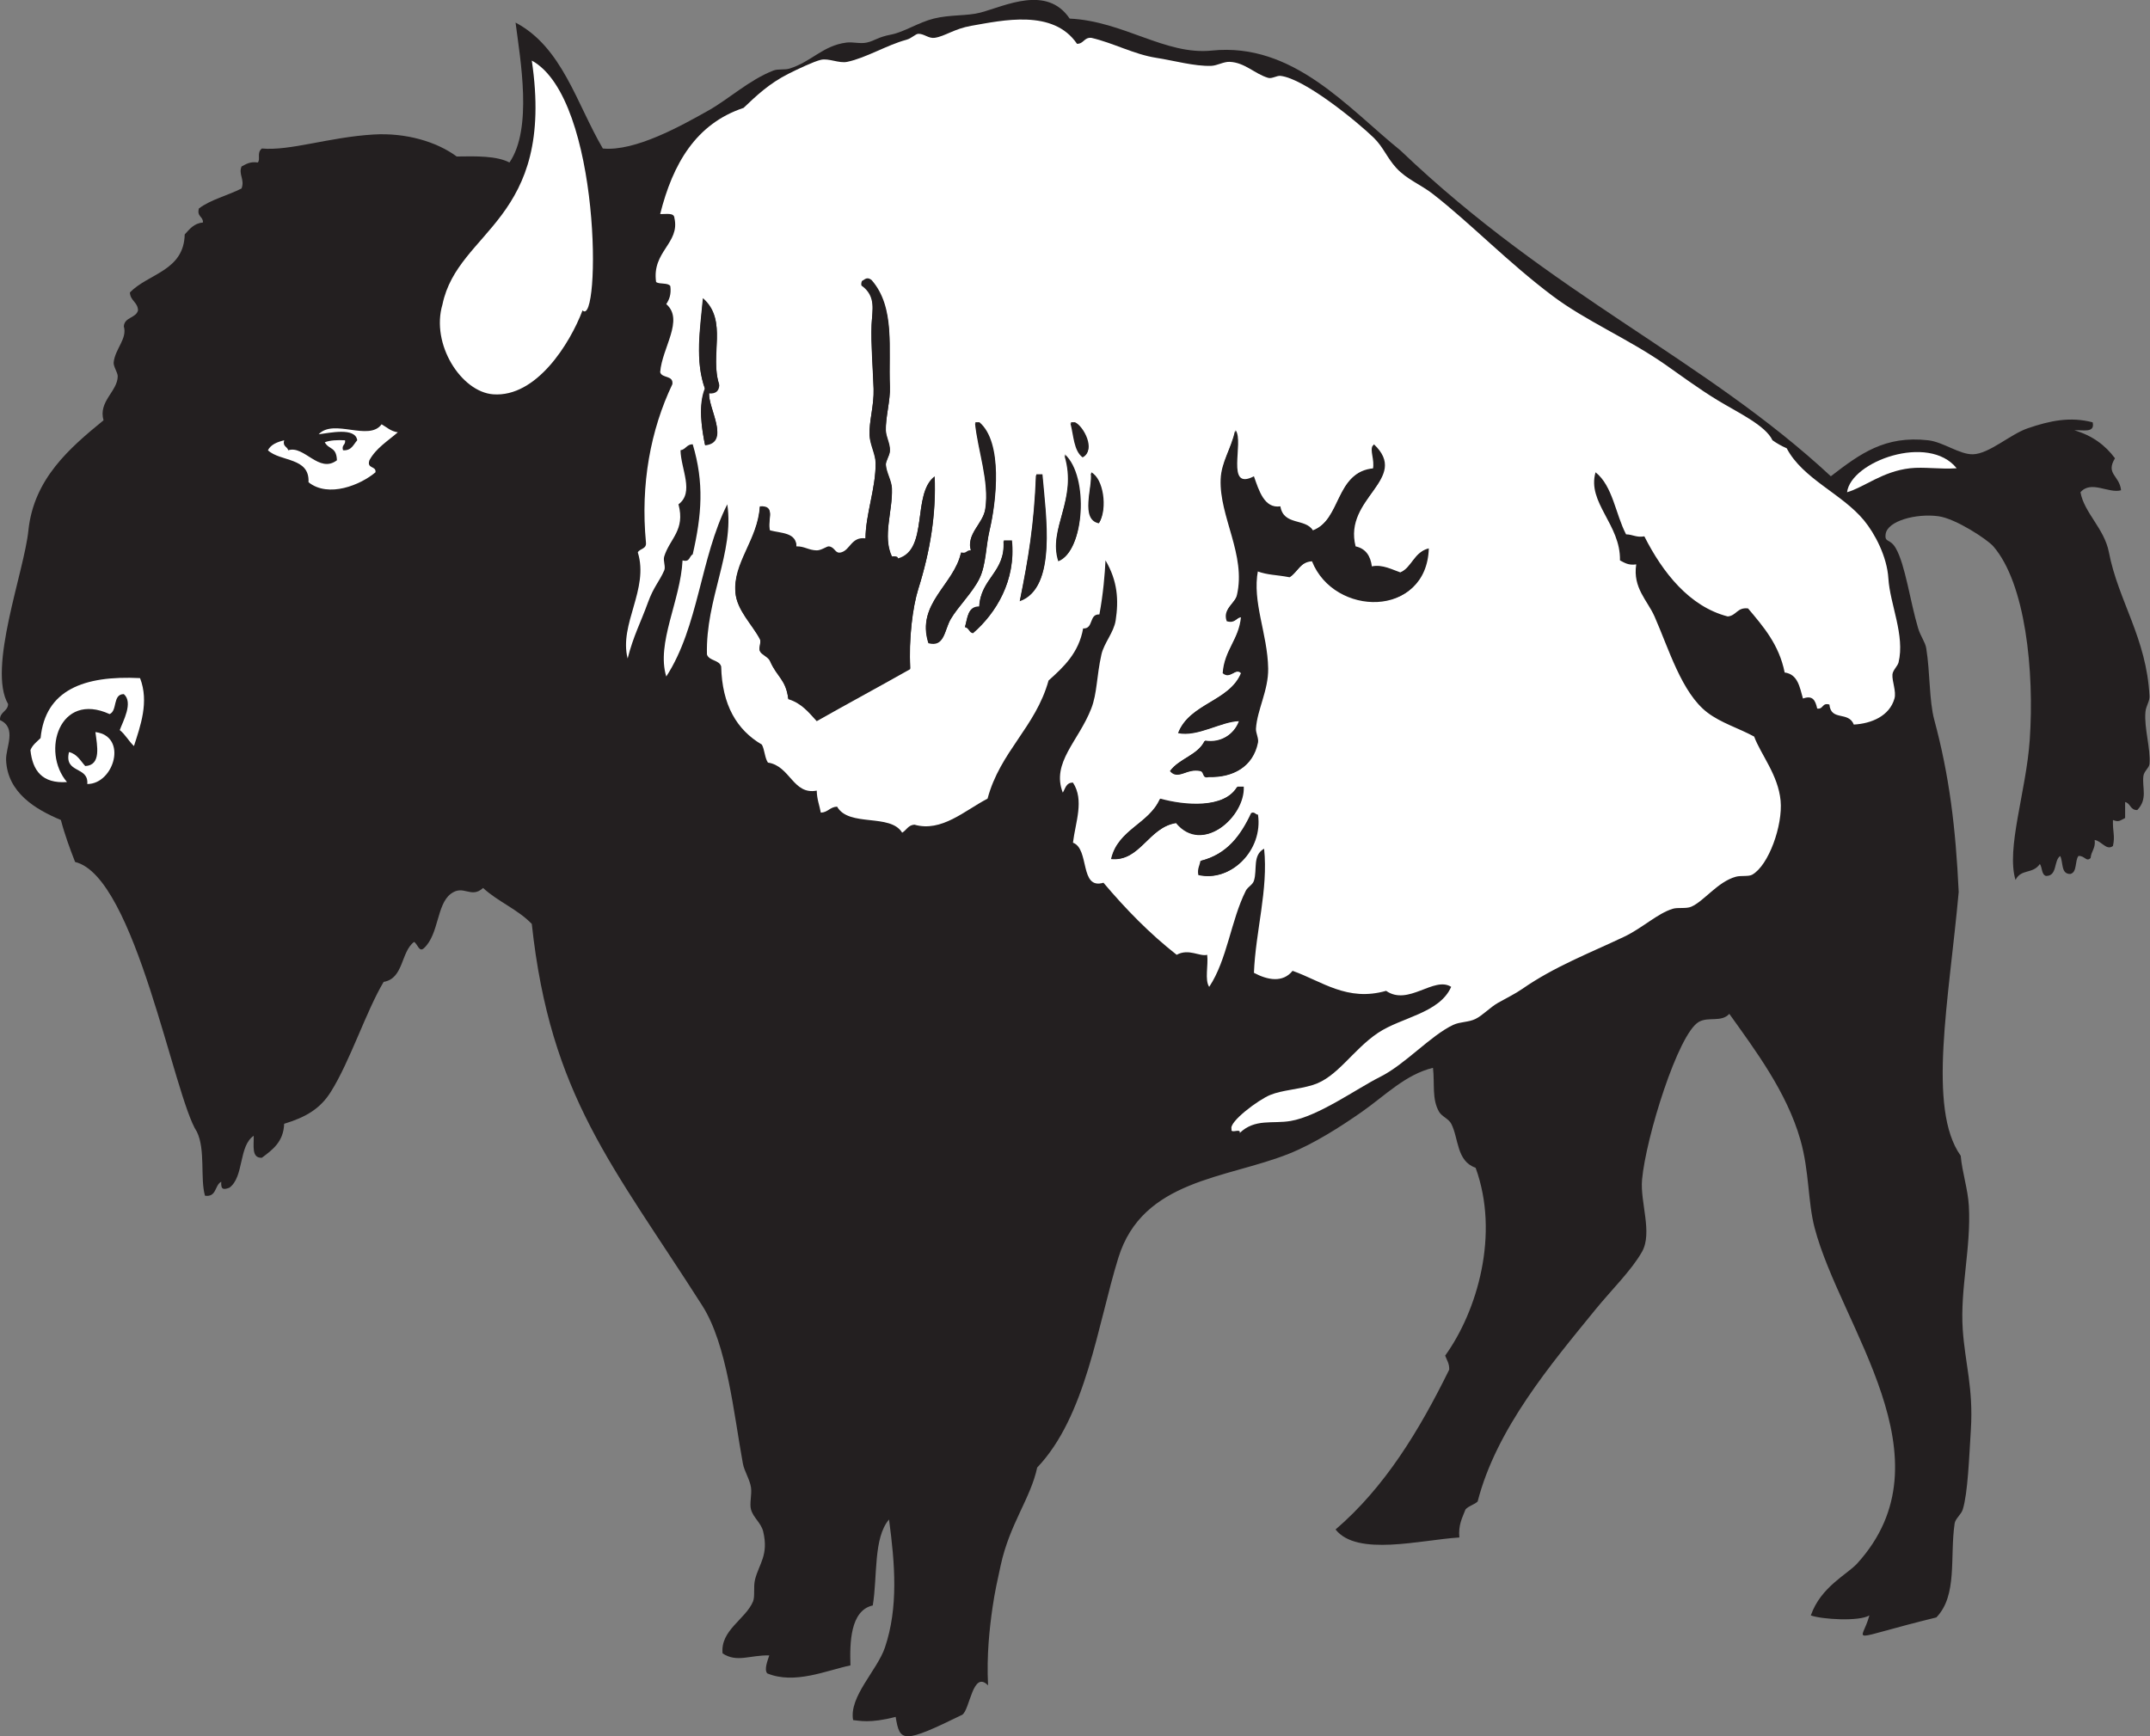 <?xml version="1.0" encoding="UTF-8" standalone="no"?>
<svg
   xmlns:dc="http://purl.org/dc/elements/1.1/"
   xmlns:cc="http://creativecommons.org/ns#"
   xmlns:rdf="http://www.w3.org/1999/02/22-rdf-syntax-ns#"
   xmlns:svg="http://www.w3.org/2000/svg"
   xmlns="http://www.w3.org/2000/svg"
   viewBox="0 0 528.067 426.533"
   height="426.533"
   width="528.067"
   xml:space="preserve"
   id="svg2"
   version="1.1"><rect x="0" y="0" width="528.067" height="426.533" fill="#808080" stroke="none"/><defs
     id="defs6" /><g
     transform="matrix(1.333,0,0,-1.333,0,426.533)"
     id="g10"><g
       transform="scale(0.1)"
       id="g12"><path
         id="path14"
         style="fill:#231f20;fill-opacity:1;fill-rule:evenodd;stroke:none"
         d="m 3373.38,2322.09 c 53.91,41.46 99.69,75.41 179.52,66.29 27.85,-3.18 57.56,-26.35 82.28,-25.78 29.98,0.69 68.67,36.8 100.97,47.88 41.58,14.27 78.37,21.74 119.68,11.05 4.8,-20.69 -18.64,-13.56 -33.66,-14.73 32.74,-9.5 56.93,-27.41 74.79,-51.57 -17.77,-29.27 8.39,-31.37 11.22,-58.93 -22.66,-6.59 -55.18,19.07 -74.79,-3.68 6.84,-37.95 44.02,-66.98 52.36,-110.49 17.12,-89.39 69.53,-158.43 74.8,-265.19 0.5,-10.12 -6.46,-17.55 -7.48,-29.46 -2.57,-29.74 9.86,-67.28 7.48,-95.77 -0.58,-6.82 -10.15,-13.28 -11.23,-22.1 -2.64,-21.65 8.39,-42.07 -11.21,-62.6 -13.14,-0.66 -12.3,12.44 -22.45,14.72 0,-9.81 0,-19.64 0,-29.46 -9.71,-4.7 -11.27,-8.07 -22.43,-3.68 -0.65,-22.89 4.19,-28.48 0,-47.88 -12.03,-9.16 -20.96,9.34 -33.66,11.04 1.97,-15.45 -6.53,-20.56 -7.48,-33.14 -7.9,-8.12 -11.05,4.73 -22.44,3.68 -6.96,-9.1 -1.94,-30 -14.96,-33.15 -17.79,-0.33 -12.73,21.84 -18.71,33.15 -12.24,-8.81 -4.79,-37.02 -26.17,-36.82 -8.49,2.67 -6.63,15.56 -11.22,22.09 -13.34,-19.32 -34.3,-8.27 -44.88,-29.47 -17.6,57.71 19.64,163.31 26.18,257.82 8.82,127.44 -7.99,289.29 -67.31,357.27 -10.68,12.23 -68.82,50.89 -100.99,55.24 -40.83,5.54 -94.19,-8.57 -97.23,-33.15 -2.02,-16.3 8.02,-7.21 18.7,-25.77 17.58,-30.56 26.56,-98.64 41.14,-147.33 4.6,-15.38 13.11,-25.56 14.96,-36.83 7.43,-45.59 5.13,-96.14 14.96,-132.59 27.36,-101.54 39.36,-197.34 44.88,-316.75 -17.87,-198.62 -58.17,-399.34 3.73,-486.18 2.58,-30.09 13.16,-61.07 14.97,-92.066 4.46,-76.504 -16.34,-153.203 -11.22,-228.359 4.18,-61.582 19.75,-108.086 14.96,-184.161 -3.23,-51.015 -5.59,-117.402 -14.96,-147.324 -2.98,-9.492 -13.63,-16.66 -14.96,-25.781 -9.14,-62.441 5.69,-132.246 -33.66,-173.106 -171.33,-41.953 -137.26,-48.535 -123.42,3.672 -19.15,-11.484 -87.1,-7.402 -107.92,0 18.49,52.852 66.93,75.352 85.48,95.762 175.98,193.672 -30.68,435.859 -78.53,618.77 -12.6,48.144 -9.55,103.733 -26.18,162.073 -25.14,88.12 -83.31,165.23 -130.9,232.03 -14.89,-16.13 -38.11,-4.67 -56.1,-14.73 -38.13,-21.35 -97.86,-213.63 -104.72,-290.97 -3.68,-41.607 19.64,-97.505 0,-132.603 -18.96,-33.867 -56.55,-70.586 -86.02,-106.797 -81.3,-99.921 -182.28,-218.945 -216.91,-353.593 -6.3,-6.055 -16.81,-7.989 -22.43,-14.727 -5.78,-15.195 -13.5,-28.457 -11.23,-51.562 -71.43,-4.453 -188.5,-35.567 -228.13,14.726 90.61,77.735 154.14,182.129 209.43,294.649 0.37,11.425 -4.57,17.597 -7.48,25.781 59.2,82.168 100.7,223.769 56.09,346.206 -35.46,12.25 -31.02,54.17 -44.87,81.04 -4.88,9.47 -17.4,13.36 -22.44,22.11 -13.54,23.48 -7.81,50.7 -11.22,81.02 -50.63,-12.13 -88.9,-51.67 -130.9,-81.02 -39.87,-27.87 -88.67,-59 -134.62,-77.34 -115.29,-46.06 -269.38,-47.19 -314.16,-191.528 -38.36,-123.691 -59.41,-292.148 -149.59,-386.738 -12.36,-57.52 -50.67,-103.691 -67.32,-180.469 -5.58,-25.703 -10.75,-48.144 -14.96,-77.344 -5.55,-38.535 -11.07,-88.281 -8.22,-143.672 -28.49,29.023 -33.34,-45.332 -47.75,-54.219 -109.49,-53.574 -114.88,-50.625 -122.53,-3.809 -48.12,-12.48 -66.88,-6.816 -78.4,-5.938 -7.89,43.223 44.42,91.679 58.69,133.965 24.76,73.437 18.56,153.535 7.47,235.722 -29.06,-33.984 -21.06,-104.472 -29.92,-158.379 -41.83,-9.336 -42.49,-69.804 -41.14,-110.488 -44.08,-9.219 -102.65,-35.625 -153.33,-14.727 -6.18,7.168 0.79,23.711 3.74,33.145 -35.93,0.742 -59.43,-13.789 -86.02,3.672 -4.43,42.715 42.41,62.832 56.1,95.762 3.95,9.531 0.28,26.972 3.74,40.527 7.39,28.984 25.38,45.039 14.96,88.398 -3.82,15.86 -18.27,25.43 -22.44,40.508 -2.99,10.84 1.81,27.617 0,40.508 -2.08,14.785 -12.32,29.863 -14.96,44.199 -16.82,91.543 -28.96,219.082 -74.8,290.977 -164.75,258.456 -279.98,386.266 -314.152,703.476 -25.336,26.6 -62.813,41.27 -89.754,66.29 -22.301,-20.61 -36.071,7.36 -59.836,-11.06 -25.778,-19.94 -21.586,-73.82 -48.621,-99.43 -9.371,-9.3 -11.828,7.03 -18.699,11.06 -24.719,-18.64 -18.817,-67.43 -56.098,-73.68 -32.363,-54.43 -61.613,-145.74 -97.235,-202.57 -19.468,-31.06 -45.742,-46.7 -86.019,-58.93 -1.176,-33.22 -21.313,-47.77 -41.145,-62.62 -19.558,-0.84 -14.449,22.6 -14.961,40.53 -28.148,-18.93 -17.562,-76.02 -44.878,-95.76 -10.512,-3.77 -15.926,-4.18 -14.961,11.03 -12.274,-6.3 -8.192,-28.746 -29.914,-25.778 -9.149,31.448 1.195,84.888 -14.957,117.868 -42.36,63.85 -113.161,470.77 -224.403,497.23 -9.656,24.85 -19.027,50 -26.172,77.34 -47.101,19.73 -98.445,50.51 -100.98,110.49 -0.965,23.03 20.633,59.16 -11.215,73.67 -0.766,15.49 14.211,15.47 14.961,29.46 -38.418,65.49 29.859,244.43 37.398,320.43 10.051,95.1 76.239,151.79 138.371,202.57 -9.914,34.88 25.829,53.24 26.18,81.03 0.094,7.07 -8.297,18.12 -7.48,25.79 2.675,24.92 25.414,43.55 18.707,66.29 1.16,17.27 22.261,14.9 26.172,29.47 -0.469,15.49 -14.485,17.65 -14.957,33.14 34.281,35 99.378,39.63 100.98,106.81 8.887,9.66 16.699,20.39 33.656,22.1 0.387,11.43 -11.765,10.52 -7.484,25.79 21.891,16.5 53.07,23.85 78.539,36.83 6.312,16.53 -6,25.86 0,40.51 8.203,4.2 15.277,9.51 29.922,7.37 5.566,5.95 -2.469,17.72 7.476,25.78 52.36,-4.73 123.043,20.79 205.696,25.78 59.218,3.57 116.144,-12.99 153.332,-40.51 36.785,0.61 73.582,1.24 97.246,-11.05 42.969,62.57 19.969,189.5 11.219,257.81 86.086,-45.35 112.426,-149.55 160.816,-232.03 59.31,-5.83 144.21,41.74 194.47,69.98 37.62,21.13 75.28,56.36 119.68,73.66 9.02,3.51 20.55,0.76 29.92,3.68 40.52,12.65 61.39,42.4 104.72,47.88 12.19,1.56 25.01,-2.65 37.39,0 14.89,3.2 19.96,10.01 44.88,14.74 23.64,4.48 50.56,22.44 78.54,29.46 30.17,7.58 61.86,4.6 86.02,11.05 45.94,12.27 122.38,51.33 164.55,-11.05 99.18,-4.63 176.25,-67.78 261.79,-58.93 149.93,15.52 250.38,-105.47 347.82,-184.15 280.68,-268.32 558.7,-382.79 792.85,-600.35 v 0" /><path
         id="path16"
         style="fill:#ffffff;fill-opacity:1;fill-rule:evenodd;stroke:none"
         d="m 1984.48,3119.04 c 12.5,-0.02 12.79,12 26.23,11.06 41.01,-9.47 78.51,-30.47 119.9,-36.89 32.03,-4.97 70.48,-15.87 101.16,-14.76 10.94,0.39 22.78,7.78 33.72,7.37 28.28,-1.05 46.25,-22.18 71.19,-29.51 6.87,-2.02 16.11,4.38 22.48,3.69 44.63,-4.84 142.93,-85.66 172.34,-114.39 17.11,-16.7 24.38,-36.92 41.23,-55.34 19.2,-21.04 45.21,-30.64 67.43,-47.97 70.28,-54.8 138.19,-126 221.05,-188.18 60.6,-45.48 138.36,-78.46 206.08,-125.46 27.7,-19.23 61.59,-44.64 97.41,-66.42 37.85,-23 88.35,-46.35 101.16,-73.79 7.95,-5.7 16.7,-10.62 26.23,-14.76 29.7,-56.56 101.96,-83.77 142.37,-132.83 20.09,-24.39 42.5,-66.79 44.97,-107.01 2.88,-47.35 30.88,-104.93 18.72,-154.97 -1.56,-6.47 -10.65,-14.33 -11.24,-22.14 -0.91,-12.31 7.45,-31.29 3.75,-44.28 -9.16,-32.33 -42.56,-46.2 -74.93,-47.97 -9.86,25.23 -41.96,5.68 -44.97,36.89 -13.98,3.96 -10.67,-9.16 -22.47,-7.38 -3.56,15.98 -8.7,24.71 -26.23,18.46 -6.05,21.09 -9.46,44.79 -33.72,47.97 -10.27,51.38 -39.13,84.45 -67.44,118.07 -20.04,2.52 -21.38,-13.38 -37.47,-14.77 -70.79,18.26 -120.08,81.26 -153.62,147.6 -15.06,-2.54 -21.38,3.55 -33.7,3.69 -19.51,37.39 -24.42,89.12 -56.22,114.39 -16.15,-55.75 46.55,-96.49 44.97,-162.36 8.21,-4.2 15.31,-9.51 29.98,-7.38 -6.71,-43.37 20.6,-66.24 33.71,-95.94 26.17,-59.22 49.96,-140.94 97.41,-177.1 25.34,-19.3 57.2,-28.54 86.18,-44.28 12.29,-33.19 44.23,-70.63 48.7,-118.08 4.3,-45.42 -21.96,-119.53 -52.44,-136.52 -6.73,-3.75 -20.63,-1.11 -29.98,-3.69 -33.73,-9.33 -59.06,-45.49 -82.42,-55.35 -9.5,-4 -24.26,-0.82 -33.73,-3.69 -28.38,-8.56 -56.12,-35.66 -89.91,-51.66 -65.3,-30.9 -128.08,-54.84 -187.34,-95.92 -13.68,-9.49 -28.2,-16.35 -44.97,-25.84 -14.18,-8.05 -28.23,-23.1 -41.21,-29.53 -13.27,-6.54 -28.32,-4.98 -41.21,-11.05 -41.91,-19.75 -88.44,-72.78 -134.88,-95.94 -41.93,-20.92 -113.29,-72.42 -164.87,-81.17 -33.09,-5.63 -65.61,4.94 -93.66,-22.15 2.68,10.02 -17.68,-2.64 -14.99,7.38 -5.4,12.81 48.88,53.59 71.19,62.74 22.58,9.21 50.26,9.7 78.68,18.43 44.92,13.79 73.41,64.77 119.9,95.94 43.01,28.85 113.23,35.96 134.89,84.86 -31.72,20.26 -78.94,-35.97 -119.91,-7.36 -71.78,-20.49 -118.17,17.68 -172.35,36.89 -17.87,-22.3 -45.67,-17.28 -71.19,-3.69 3.03,77.07 26.64,153.21 18.74,228.76 -21.84,-12.02 -12.21,-38.63 -18.74,-59.03 -2.49,-7.81 -11.28,-11.11 -14.98,-18.46 -27.41,-54.43 -34.28,-127.34 -67.44,-177.11 -8.66,12.41 -1.31,40.53 -3.74,59.05 -13.74,-3.83 -33.89,12.28 -56.21,0 -50.05,39.25 -94.04,84.49 -134.88,132.83 -44.56,-13.4 -25.04,62.32 -56.2,73.8 4.57,37.8 21.22,78.33 0,110.69 -12.76,0.26 -13.95,-10.85 -18.74,-18.44 -21.54,55.26 29.13,94.83 52.46,154.96 11.02,28.41 9.54,58.43 18.73,99.63 4.66,20.89 22.86,40.7 26.22,62.73 5.73,37.34 3.72,72.68 -18.72,110.69 -1.14,-24.68 -4.3,-62.48 -11.25,-99.62 -19.73,0.98 -10.22,-26.82 -29.97,-25.83 -8.02,-44.99 -35.55,-70.76 -63.69,-95.94 -23.89,-85.94 -89.3,-130.98 -112.4,-217.7 -42.47,-22.1 -84.75,-62.3 -134.88,-47.96 -11.6,-0.88 -14.55,-10.27 -22.48,-14.76 -21.96,36.1 -98.18,9.7 -119.89,47.97 -13.22,-0.52 -16.75,-10.57 -29.98,-11.08 -2.46,13.56 -7.28,24.81 -7.49,40.6 -43.97,-8.33 -48.85,45.68 -89.92,51.65 -6.05,8.81 -5.97,23.64 -11.24,33.21 -46.21,27.06 -73.3,72.95 -74.94,143.9 -3.58,12.47 -22.24,10.08 -26.22,22.14 -2.72,102.48 50.77,188.39 37.46,276.74 -49.86,-98.8 -52.67,-225.29 -112.4,-317.33 -18.9,61.35 26.3,139.77 29.98,214.01 13.95,-3.9 12.09,7.77 18.73,11.08 16.71,72.91 21.28,131.81 0,202.93 -11.18,-0.05 -12.74,-9.59 -22.48,-11.06 0.62,-34.69 25.93,-77.58 -3.75,-99.63 12.82,-47.66 -15.92,-63.03 -26.23,-95.93 -2.57,-8.25 3.09,-18.8 0,-25.84 -9.15,-20.85 -19.54,-30.23 -29.97,-59.03 -13.59,-37.55 -26.82,-61.45 -37.47,-103.32 -16.22,63.58 39.8,127.58 18.74,195.56 3.76,7.37 16.57,5.83 14.99,18.46 -10.2,107.03 8.52,207.28 48.7,291.49 2.27,16.99 -19.41,10.4 -22.48,22.14 3.32,44.82 44.59,96.46 11.24,125.46 5.41,8.2 9.41,17.79 7.49,33.2 -4.43,6.71 -19.53,2.9 -26.22,7.38 -8.29,56.37 44.42,71.54 33.72,118.08 -0.53,10.55 -15.63,6.75 -26.23,7.37 23.28,92.69 65.92,166.32 153.62,195.57 23.69,22.44 46.67,44.6 82.42,62.73 16.26,8.24 47.09,22.85 59.95,25.83 14.85,3.44 33.33,-6.92 48.71,-3.7 34.53,7.24 73.57,31.19 108.66,40.6 10.53,2.82 16.78,10.94 22.48,11.06 10.48,0.23 18.91,-9.04 29.97,-7.38 19.32,2.91 35.85,16.65 67.44,22.15 57.51,10.01 150.94,31.36 194.82,-33.21 z m -340.94,-819.15 c -0.48,14.45 -10.65,30.04 -11.24,44.28 -0.33,7.75 7.15,16.94 7.49,25.83 0.49,12.89 -7.11,24.73 -7.49,36.89 -0.78,24.82 8.56,55.95 7.49,81.18 -2.99,70.74 10.07,145.32 -33.72,195.56 -5.54,4.28 -9.44,4.28 -14.98,0 -2.93,-0.81 -4.37,-3.08 -3.75,-7.38 27.99,-19.75 19.89,-47.13 18.73,-73.8 -1.44,-33.15 2.58,-81.79 3.74,-118.06 0.99,-30.65 -8.54,-60.2 -7.49,-84.87 0.77,-17.8 11.11,-34.93 11.24,-51.66 0.38,-47.68 -18.59,-94.48 -18.73,-140.22 -26.09,3.49 -28.1,-21.41 -44.96,-25.83 -11.63,-3.05 -10.73,9.52 -22.48,11.07 -3.85,0.51 -13.78,-7.47 -22.48,-7.38 -14.86,0.18 -22.96,7.87 -37.47,7.38 -0.06,25.77 -28.05,24.04 -48.71,29.53 -6.6,18.65 12.86,46.4 -18.73,44.27 -3.73,-61.56 -50.05,-104.04 -44.96,-158.66 2.98,-32.02 30.18,-57.18 44.96,-84.87 3.26,-6.11 -2.51,-16.52 0,-22.14 3.04,-6.8 15.28,-10.44 18.73,-18.45 12.89,-29.92 29.2,-33.54 33.72,-70.1 23.97,-7.15 37.76,-24.32 52.46,-40.6 47.54,27.1 116.77,64.5 172.35,95.94 -2.88,55.62 4.5,114.25 14.99,147.59 22.04,70.11 32.97,138.25 29.97,206.64 -42.12,-31.09 -10.29,-135 -67.45,-151.29 -0.62,4.31 -5.92,4.01 -11.23,3.7 -17.72,37.54 1.39,83.62 0,125.45 z m -344.7,184.5 c -12.53,-30.58 -6.3,-72.3 0,-103.33 47.33,5.12 5.44,67.04 7.49,95.94 12.22,-0.96 18.03,4.39 18.73,14.76 -18.26,55.45 16.66,118.51 -29.97,158.66 -5.21,-57.63 -14.92,-114.51 3.75,-166.03 z m 517.05,-221.4 c -4.47,-28.83 -36.16,-46.2 -26.23,-77.49 -9.03,1.52 -8.14,-6.74 -18.73,-3.69 -13.1,-59.74 -83.22,-94.08 -59.95,-166.04 30.07,-8.11 29.02,23.51 41.21,44.28 13.34,22.73 39.56,48.13 52.46,73.8 12.46,24.81 11.97,59.98 18.73,88.56 12.81,54.11 24.88,162.33 -18.73,199.25 -2.5,0 -5,0 -7.5,0 4.98,-50.43 26.66,-107.59 18.74,-158.67 z m 179.83,95.94 c 23.67,11.61 1.17,55.48 -14.99,62.73 -2.49,0 -4.99,0 -7.49,0 5.91,-22.48 6,-50.67 22.48,-62.73 z m 254.78,-40.59 c -2.63,-69.16 47.4,-139.63 29.97,-214.01 -3.7,-15.83 -27.02,-25.54 -18.72,-47.97 15.76,-4.45 16.43,5.96 26.21,7.37 -4.02,-41.53 -30.8,-60.67 -33.71,-103.3 13.99,-12.32 23.68,10.7 33.71,0 -22.08,-53.27 -95.29,-56.21 -116.14,-110.7 36.1,-7.58 78.46,21 112.4,22.13 -9.29,-25.23 -34.81,-41.67 -63.69,-36.88 -12.97,-26.59 -46.97,-32.48 -63.69,-55.36 15.3,-17.69 30.68,5.74 56.19,0 7.22,-1.5 2.97,-14.3 14.99,-11.07 44.85,-1.2 81,18.4 89.92,62.72 1.59,7.92 -4.28,17.65 -3.75,25.84 2.24,34.77 23.15,70.75 22.49,110.69 -1.09,64.58 -30.01,122.51 -18.74,180.8 20.97,-7.39 33.08,-6.01 59.94,-11.06 14.17,9.42 18.93,28.1 41.22,29.51 40.86,-102.58 209.75,-105.19 213.57,22.15 -26.21,-6.17 -29.58,-34.84 -52.46,-44.29 -13.49,4.49 -33.27,15.4 -52.46,11.07 -2.57,19.6 -11.54,32.91 -29.97,36.9 -23.07,89.87 101.31,124.05 33.72,188.18 -6.4,-8.99 3.77,-26.34 0,-44.27 -70.48,-5.6 -57.5,-93.43 -112.4,-114.38 -14,22.72 -53.94,8.29 -59.94,44.27 -29.54,-4.48 -39.49,29.01 -48.72,55.35 -53.35,-27.81 -17.62,63.27 -33.72,84.86 -7.28,-33.04 -25.01,-56.53 -26.22,-88.55 z m -299.74,-151.29 c 47.38,17.58 56.38,154.77 11.24,195.57 25.15,-82.26 -31.03,-135.04 -11.24,-195.57 z m 74.93,70.11 c 15.18,25.83 7.7,80.48 -14.98,92.25 3.83,-24.55 -20.25,-85.36 14.98,-92.25 z m -146.12,-143.9 c 68.41,23.74 47.63,157.33 41.22,232.46 -3.74,0 -7.49,0 -11.24,0 -3.53,-92.01 -14.24,-154.49 -29.98,-232.46 z m -74.92,-11.07 c -21.72,0.47 -21.45,-20.7 -26.24,-36.9 7.65,-1.09 7.36,-9.98 15,-11.07 42.04,36.19 79.11,96.6 71.18,169.74 -5,0 -9.99,0 -14.98,0 3.48,-58.78 -42.58,-68.77 -44.96,-121.77 z m 333.45,-354.23 c -20.39,-46.32 -77.68,-56.33 -89.92,-110.69 53.09,-5.33 68.05,58.26 119.89,66.41 48.45,-58.61 126.48,11.34 123.64,66.42 -3.74,0 -7.49,0 -11.24,0 -24.49,-41.04 -98.04,-34.49 -142.37,-22.14 z m 74.93,-114.39 c -1.18,-8.65 -5.92,-13.84 -3.74,-25.82 59.12,-13.79 118.3,45.38 108.65,110.69 -4.79,0.21 -5.19,4.73 -11.24,3.69 -19.24,-41.32 -44.84,-76.36 -93.67,-88.56 v 0" /><path
         id="path18"
         style="fill:#ffffff;fill-opacity:1;fill-rule:evenodd;stroke:none"
         d="m 979.855,3088.18 c 129.175,-70.75 126.595,-494.5 93.495,-460.39 -23.23,-61.42 -85.123,-160.51 -164.561,-154.69 -58.762,4.29 -115.371,92.23 -93.492,165.73 28.594,137.89 208.353,153.14 164.558,449.35 v 0" /><path
         id="path20"
         style="fill:#ffffff;fill-opacity:1;fill-rule:evenodd;stroke:none"
         d="m 733.012,2403.11 c -18.52,-16.12 -40.184,-29.16 -52.36,-51.56 -5.324,-16.3 12.661,-9.64 11.227,-22.1 -27.106,-23.15 -86.535,-47.81 -123.418,-18.41 2.305,46.46 -51.777,37.4 -74.793,58.92 5.363,10.68 16.984,15.19 29.918,18.42 -3.203,-11.75 5.883,-11.39 7.477,-18.42 29.5,9.71 56.578,-43.55 89.757,-18.41 -1,25.38 -14.468,18.9 -22.437,33.15 9.836,3.82 22.949,4.41 37.394,3.68 1.536,-8.87 -6.828,-8 -3.734,-18.42 15.984,-1.01 19.062,10.7 26.176,18.42 -3.344,24.55 -51.399,13.44 -71.055,11.05 27.598,29.63 92.664,-13.72 115.934,18.42 9.535,-5.35 16.797,-12.93 29.914,-14.74 v 0" /><path
         id="path22"
         style="fill:#ffffff;fill-opacity:1;fill-rule:evenodd;stroke:none"
         d="m 3605.25,2336.82 c -30.89,-2.15 -60.49,2.91 -86.01,0 -50.81,-5.8 -83.89,-34.79 -115.94,-44.2 7.2,56.97 150.44,108.71 201.95,44.2 v 0" /><path
         id="path24"
         style="fill:#ffffff;fill-opacity:1;fill-rule:evenodd;stroke:none"
         d="m 258.051,1950.1 c 17.09,-43.99 0.461,-88.57 -11.219,-125.23 -9.621,8.94 -15.809,21.26 -26.18,29.46 5.743,15.9 25.485,50.79 7.485,66.3 -21.094,-0.11 -11.313,-30.61 -26.184,-36.84 -92.523,42.38 -126.387,-69.29 -78.535,-125.22 -45.621,-3.18 -63.484,20.97 -67.324,58.93 3.918,9.65 11.867,15.33 18.707,22.09 8.59,88.53 79.441,115.75 183.25,110.51 v 0" /><path
         id="path26"
         style="fill:#ffffff;fill-opacity:1;fill-rule:evenodd;stroke:none"
         d="m 175.777,1850.65 c 60.18,-7.6 34.395,-95.75 -14.961,-95.76 2.872,33.51 -43.304,18.73 -33.66,58.92 15.067,-3.57 21.063,-16.09 29.918,-25.78 29.883,1.54 21.981,37.42 18.703,62.62 v 0" /><path
         id="path28"
         style="fill:#231f20;fill-opacity:1;fill-rule:evenodd;stroke:none"
         d="m 2305.21,1701.31 c 6.04,1.03 6.44,-3.48 11.21,-3.68 9.63,-65.21 -49.44,-124.27 -108.46,-110.5 -2.16,11.96 2.55,17.14 3.74,25.78 48.75,12.17 74.31,47.15 93.51,88.4 z m -396.44,622.45 c 3.75,0 7.48,0 11.23,0 6.39,-74.99 27.13,-208.34 -41.15,-232.04 15.7,77.83 26.4,140.2 29.92,232.04 z m -613.34,324.11 c 46.55,-40.08 11.7,-103.02 29.92,-158.37 -0.7,-10.36 -6.5,-15.69 -18.69,-14.74 -2.05,-28.85 39.76,-90.65 -7.48,-95.76 -6.29,30.98 -12.5,72.62 0,103.13 -18.64,51.43 -8.95,108.22 -3.75,165.74 z m 501.15,-228.35 c 2.49,0 4.99,0 7.48,0 43.54,-36.84 31.48,-144.87 18.7,-198.88 -6.74,-28.53 -6.26,-63.64 -18.7,-88.41 -12.87,-25.62 -39.04,-50.97 -52.36,-73.66 -12.17,-20.73 -11.12,-52.29 -41.14,-44.19 -23.22,71.82 46.78,106.1 59.84,165.74 10.58,-3.05 9.69,5.18 18.7,3.68 -9.91,31.23 21.72,48.57 26.18,77.34 7.91,50.99 -13.73,108.05 -18.7,158.38 z m -153.33,-246.77 c 5.3,0.32 10.59,0.61 11.21,-3.69 57.05,16.26 25.29,119.98 67.32,151.01 3,-68.26 -7.91,-136.28 -29.92,-206.25 -10.47,-33.28 -17.83,-91.81 -14.96,-147.33 -55.47,-31.38 -124.58,-68.72 -172.03,-95.76 -14.68,16.24 -28.44,33.38 -52.36,40.52 -4.52,36.49 -20.8,40.11 -33.66,69.98 -3.44,7.99 -15.67,11.62 -18.7,18.41 -2.51,5.61 3.26,16 0,22.1 -14.76,27.64 -41.9,52.75 -44.88,84.72 -5.07,54.52 41.16,96.92 44.88,158.37 31.54,2.12 12.12,-25.57 18.7,-44.19 20.63,-5.48 48.56,-3.75 48.62,-29.48 14.48,0.49 22.57,-7.2 37.4,-7.36 8.68,-0.1 18.6,7.87 22.44,7.36 11.73,-1.54 10.83,-14.09 22.44,-11.04 16.83,4.41 18.84,29.26 44.88,25.78 0.14,45.65 19.07,92.36 18.69,139.96 -0.13,16.69 -10.45,33.8 -11.21,51.56 -1.06,24.63 8.46,54.13 7.48,84.71 -1.17,36.22 -5.18,84.76 -3.75,117.86 1.16,26.62 9.25,53.95 -18.69,73.67 -0.61,4.28 0.82,6.55 3.74,7.36 5.53,4.27 9.42,4.27 14.95,0 43.71,-50.15 30.68,-124.59 33.67,-195.2 1.06,-25.19 -8.26,-56.26 -7.48,-81.03 0.38,-12.14 7.97,-23.97 7.48,-36.84 -0.34,-8.86 -7.81,-18.04 -7.48,-25.78 0.59,-14.21 10.74,-29.77 11.22,-44.19 1.38,-41.75 -17.68,-87.75 0,-125.23 z m 317.88,187.84 c 45.06,-40.72 36.07,-177.66 -11.22,-195.21 -19.76,60.42 36.32,113.1 11.22,195.21 z m -112.19,-158.37 c 4.99,0 9.97,0 14.95,0 7.92,-73 -29.09,-133.3 -71.05,-169.43 -7.63,1.09 -7.33,9.96 -14.96,11.05 4.78,16.17 4.51,37.3 26.18,36.84 2.38,52.89 48.36,62.87 44.88,121.54 z m 123.41,217.3 c 2.5,0 4.99,0 7.48,0 16.13,-7.23 38.58,-51.03 14.96,-62.62 -16.45,12.05 -16.54,40.19 -22.44,62.62 z m 37.4,-92.08 c 22.64,-11.75 30.11,-66.3 14.96,-92.08 -35.17,6.87 -11.15,67.57 -14.96,92.08 z m 265.53,77.35 c 16.08,-21.56 -19.6,-112.47 33.66,-84.72 9.21,-26.28 19.13,-59.71 48.63,-55.24 5.98,-35.92 45.86,-21.51 59.83,-44.19 54.81,20.91 41.83,108.57 112.19,114.17 3.76,17.9 -6.4,35.21 0,44.19 67.46,-64.01 -56.69,-98.13 -33.66,-187.84 18.41,-3.98 27.34,-17.26 29.92,-36.82 19.16,4.31 38.88,-6.58 52.36,-11.06 22.84,9.43 26.19,38.05 52.36,44.2 -3.81,-127.09 -172.39,-124.49 -213.17,-22.1 -22.26,-1.4 -27.01,-20.06 -41.15,-29.46 -26.8,5.05 -38.91,3.67 -59.83,11.04 -11.24,-58.18 17.6,-116.01 18.71,-180.47 0.67,-39.87 -20.23,-75.79 -22.44,-110.5 -0.53,-8.16 5.33,-17.88 3.73,-25.78 -8.9,-44.24 -44.98,-63.8 -89.76,-62.6 -11.99,-3.23 -7.75,9.55 -14.96,11.04 -25.46,5.74 -40.82,-17.65 -56.09,0 16.7,22.84 50.62,28.73 63.58,55.26 28.83,-4.78 54.29,11.63 63.56,36.82 -33.87,-1.13 -76.15,-29.66 -112.19,-22.1 20.82,54.4 93.88,57.33 115.94,110.5 -10.02,10.68 -19.69,-12.29 -33.66,0 2.9,42.56 29.63,61.66 33.66,103.13 -9.77,-1.42 -10.44,-11.81 -26.17,-7.37 -8.29,22.38 14.98,32.08 18.69,47.88 17.41,74.25 -32.54,144.59 -29.92,213.62 1.22,31.96 18.91,55.41 26.18,88.4 z m 3.74,-655.6 c 3.73,0 7.48,-0.01 11.21,-0.01 2.84,-54.97 -75.05,-124.79 -123.41,-66.29 -51.73,-8.13 -66.68,-71.61 -119.66,-66.29 12.22,54.26 69.39,64.25 89.74,110.49 44.25,-12.32 117.68,-18.87 142.12,22.1 v 0" /></g></g></svg>